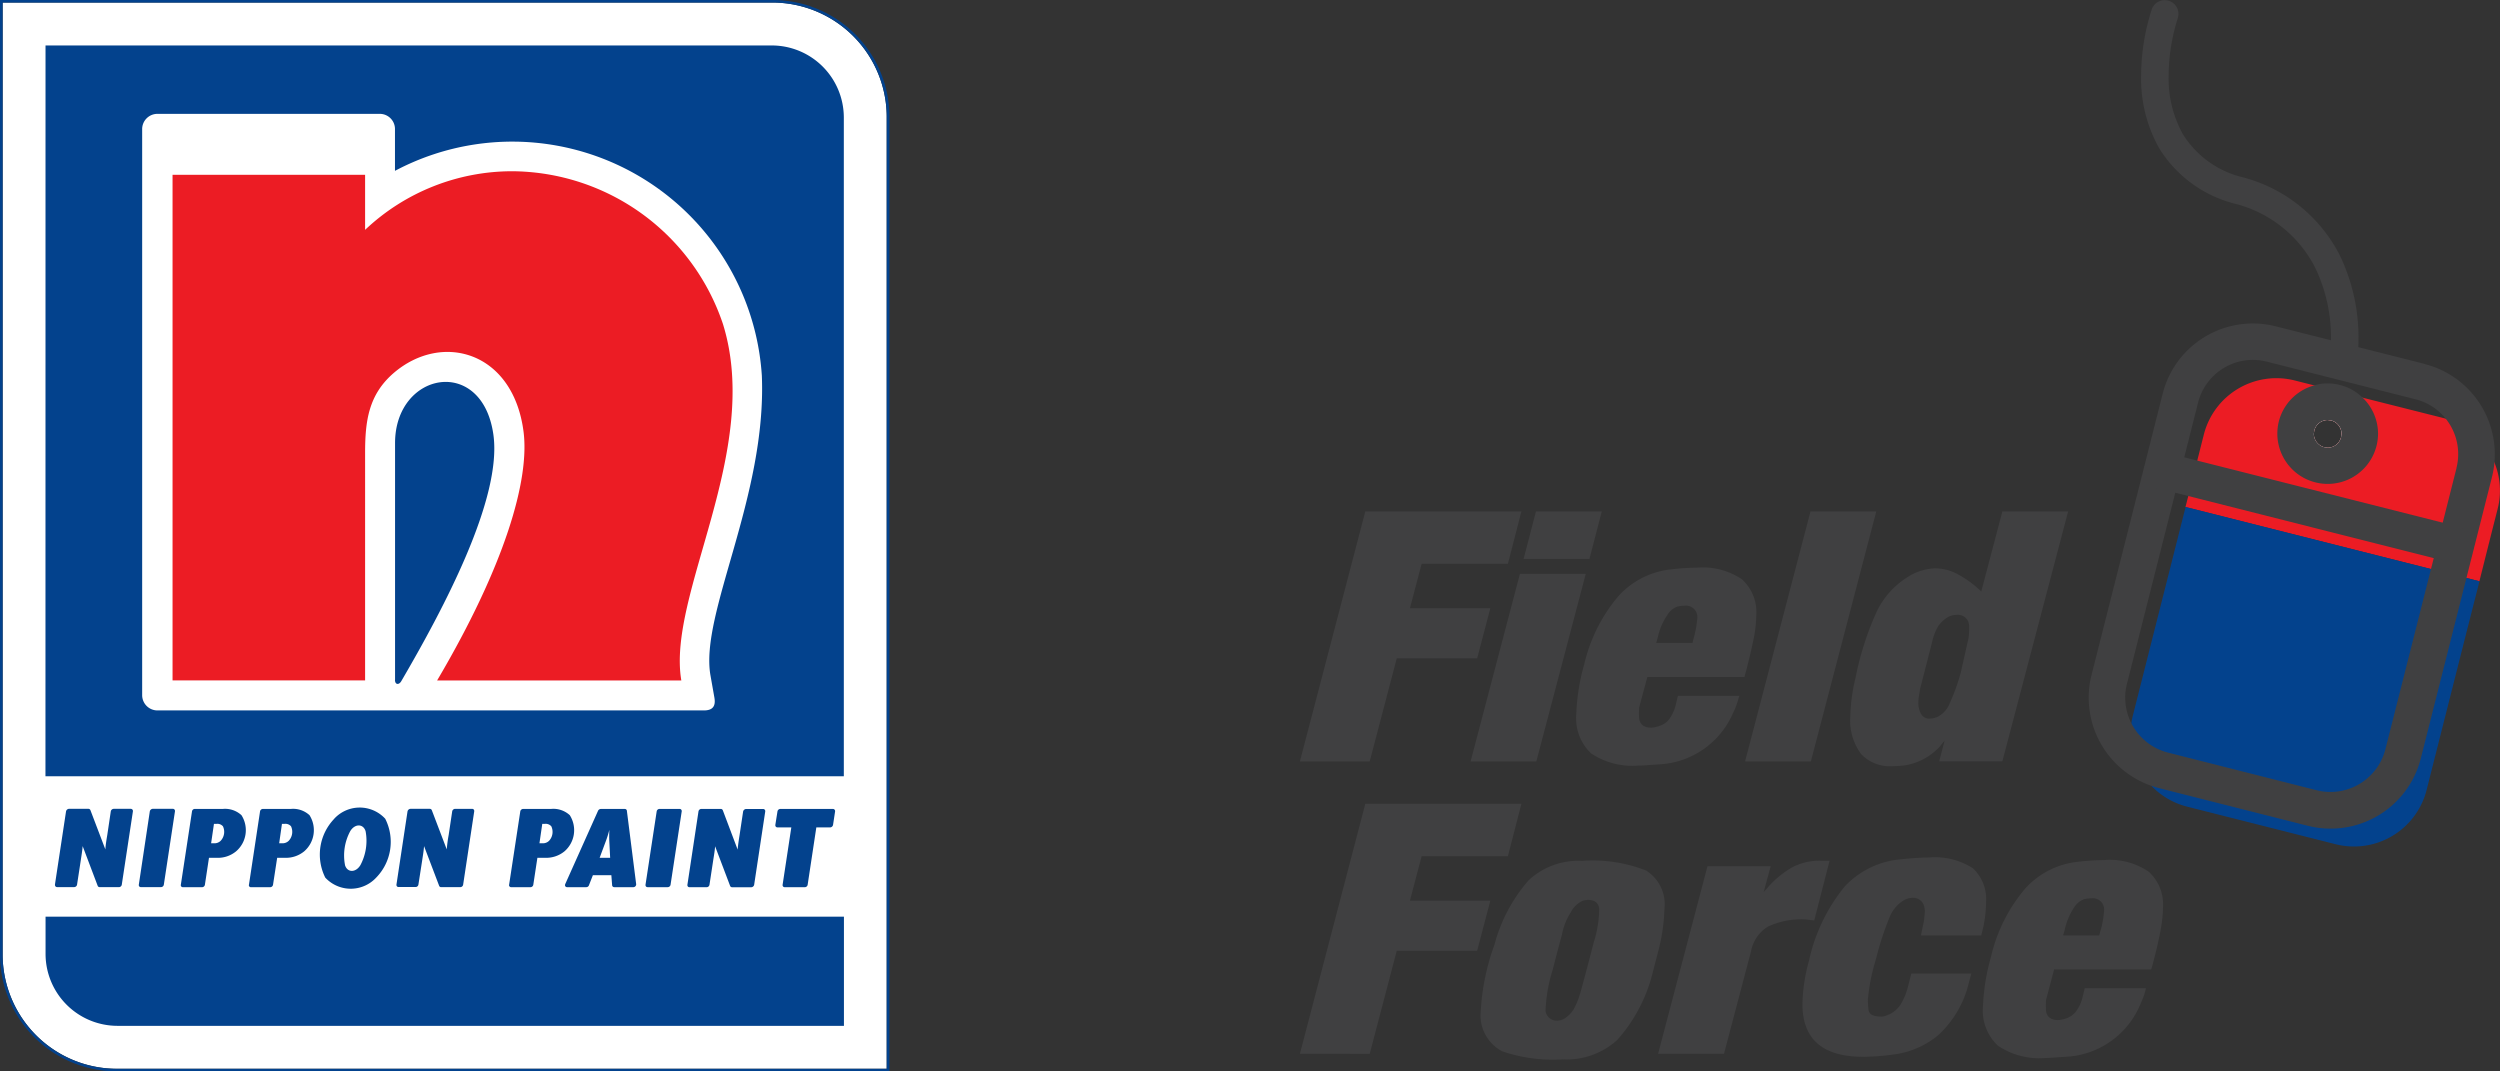 <svg id="Group_5993" data-name="Group 5993" xmlns="http://www.w3.org/2000/svg" width="154.751" height="66.318" viewBox="0 0 154.751 66.318">
  <rect x="0" y="0" width="154.751" height="66.318" fill="#333333" stroke="none"/>
  <g id="Group_2710" data-name="Group 2710">
    <path id="Path_2167" data-name="Path 2167" d="M47.831.156H.163V59.1a7.078,7.078,0,0,0,7.055,7.057H54.886V7.218A7.083,7.083,0,0,0,47.831.156" fill="#fff" fill-rule="evenodd"/>
    <path id="Path_2168" data-name="Path 2168" d="M2.818,2.814H47.785a4.464,4.464,0,0,1,4.448,4.449V48.051H2.814Z" fill="#03428d" fill-rule="evenodd"/>
    <path id="Path_2169" data-name="Path 2169" d="M24.454,42.084V27.428c0-4.413,5.378-5.438,6.084-.545.575,3.975-3.133,10.884-5.7,15.283-.149.253-.389.218-.389-.081m0-31.517V8.019a.941.941,0,0,0-.909-.971H9.74a.944.944,0,0,0-.94.938V43.038a.946.946,0,0,0,.94.938H43.57c.538,0,.741-.253.654-.778l-.248-1.405c-.661-3.806,3.487-11.027,3.183-18.532A15.48,15.48,0,0,0,24.448,10.576" fill="#fff" fill-rule="evenodd"/>
    <path id="Path_2170" data-name="Path 2170" d="M10.681,10.819H22.6v3.409A13.259,13.259,0,0,1,31.71,10.6a13.856,13.856,0,0,1,13.044,9.466c2.438,7.877-3.487,16.726-2.579,22.057H27.056C31.2,35.1,32.822,29.713,32.4,26.663c-.664-4.9-5.018-6.126-8-3.6-1.6,1.361-1.8,3.015-1.8,4.985V42.115H10.681Z" fill="#ec1c24" fill-rule="evenodd"/>
    <path id="Path_2171" data-name="Path 2171" d="M42.551,54.768l.686-4.544a.185.185,0,0,1,.172-.152h1.208a.137.137,0,0,1,.126.087l.917,2.431c.026-.3.074-.608.122-.911L46,50.229a.2.2,0,0,1,.177-.152h1.063a.128.128,0,0,1,.129.125.113.113,0,0,1,0,.026l-.687,4.544a.193.193,0,0,1-.176.149h-1.19a.131.131,0,0,1-.121-.081l-.93-2.456c-.02.3-.076.6-.122.9l-.226,1.486a.181.181,0,0,1-.172.149H42.678a.124.124,0,0,1-.128-.12h0V54.77" fill="#03428d" fill-rule="evenodd"/>
    <path id="Path_2172" data-name="Path 2172" d="M3.4,54.762l.689-4.544a.2.2,0,0,1,.177-.152H5.473a.134.134,0,0,1,.126.089l.922,2.423c.02-.3.071-.608.121-.9l.217-1.459a.193.193,0,0,1,.173-.152H8.1a.132.132,0,0,1,.128.136h0v.016l-.69,4.547a.184.184,0,0,1-.173.149H6.17a.133.133,0,0,1-.122-.078l-.932-2.463c-.021.3-.076.6-.119.9l-.228,1.489a.184.184,0,0,1-.172.149H3.533a.13.13,0,0,1-.13-.13v-.021" fill="#03428d" fill-rule="evenodd"/>
    <path id="Path_2173" data-name="Path 2173" d="M24.54,54.763l.687-4.544a.2.2,0,0,1,.173-.152h1.209a.132.132,0,0,1,.122.089l.923,2.423a8.586,8.586,0,0,1,.12-.9l.218-1.459a.19.19,0,0,1,.175-.152h1.058a.126.126,0,0,1,.13.123.131.131,0,0,1,0,.028l-.687,4.547a.181.181,0,0,1-.177.149H27.305a.129.129,0,0,1-.12-.078l-.936-2.463c-.021.3-.074.6-.118.9L25.9,54.758a.177.177,0,0,1-.169.149h-1.06a.125.125,0,0,1-.13-.118.193.193,0,0,1,0-.034" fill="#03428d" fill-rule="evenodd"/>
    <path id="Path_2174" data-name="Path 2174" d="M8.593,54.762l.681-4.544a.2.2,0,0,1,.177-.152H10.7a.129.129,0,0,1,.131.126.1.1,0,0,1,0,.025l-.69,4.547a.18.18,0,0,1-.176.149H8.723a.123.123,0,0,1-.131-.115h0a.216.216,0,0,1,0-.036" fill="#03428d" fill-rule="evenodd"/>
    <path id="Path_2175" data-name="Path 2175" d="M39.957,54.768l.692-4.544a.181.181,0,0,1,.172-.152h1.247a.129.129,0,0,1,.131.126.053.053,0,0,1,0,.025l-.691,4.544a.182.182,0,0,1-.173.149H40.087a.125.125,0,0,1-.13-.12h0a.131.131,0,0,1,0-.028" fill="#03428d" fill-rule="evenodd"/>
    <path id="Path_2176" data-name="Path 2176" d="M11.194,54.768l.691-4.544a.178.178,0,0,1,.172-.152H13.8a1.5,1.5,0,0,1,1.147.389,1.725,1.725,0,0,1-.334,2.237,1.762,1.762,0,0,1-1.2.4h-.477l-.253,1.671a.181.181,0,0,1-.176.149H11.319a.125.125,0,0,1-.128-.124h0a.088.088,0,0,1,0-.023M13.068,52.2h.195a.54.54,0,0,0,.4-.158.808.808,0,0,0,.137-.894.449.449,0,0,0-.383-.152h-.173Z" fill="#03428d" fill-rule="evenodd"/>
    <path id="Path_2177" data-name="Path 2177" d="M15.41,54.768l.687-4.544a.184.184,0,0,1,.173-.152h1.743a1.5,1.5,0,0,1,1.146.389,1.732,1.732,0,0,1-.33,2.237,1.781,1.781,0,0,1-1.2.4h-.472L16.9,54.77a.183.183,0,0,1-.172.149h-1.2a.124.124,0,0,1-.123-.124v-.024M17.281,52.2h.195a.544.544,0,0,0,.4-.158.813.813,0,0,0,.139-.894.46.46,0,0,0-.39-.152h-.172Z" fill="#03428d" fill-rule="evenodd"/>
    <path id="Path_2178" data-name="Path 2178" d="M31.514,54.768l.692-4.544a.187.187,0,0,1,.175-.152h1.74a1.5,1.5,0,0,1,1.149.389,1.73,1.73,0,0,1-.329,2.237,1.786,1.786,0,0,1-1.2.4h-.476l-.254,1.671a.18.18,0,0,1-.171.149h-1.2a.131.131,0,0,1-.131-.131v-.018M33.392,52.2h.2a.539.539,0,0,0,.4-.158.811.811,0,0,0,.134-.894.461.461,0,0,0-.389-.152h-.17Z" fill="#03428d" fill-rule="evenodd"/>
    <path id="Path_2179" data-name="Path 2179" d="M20.688,50.681a2.146,2.146,0,0,1,3.031-.127c.045.041.087.084.127.127a3.17,3.17,0,0,1-.558,3.642,2.149,2.149,0,0,1-3.037.118h0q-.06-.055-.117-.117a3.193,3.193,0,0,1,.555-3.639m.667,2.868c.146.474.666.474.953,0a3.217,3.217,0,0,0,.322-2.1c-.146-.476-.668-.476-.953,0a3.173,3.173,0,0,0-.321,2.1" fill="#03428d" fill-rule="evenodd"/>
    <path id="Path_2180" data-name="Path 2180" d="M34.988,54.725l2.037-4.55a.2.2,0,0,1,.16-.1h1.491a.122.122,0,0,1,.126.1l.577,4.553a.176.176,0,0,1-.163.188h-1.2a.128.128,0,0,1-.125-.116l-.048-.625H36.7l-.244.625a.175.175,0,0,1-.169.116H35.109a.126.126,0,0,1-.136-.115.133.133,0,0,1,.02-.08M37.117,53.1h.652l-.051-1c-.014-.241-.007-.486,0-.73a6.368,6.368,0,0,1-.229.73Z" fill="#03428d" fill-rule="evenodd"/>
    <path id="Path_2181" data-name="Path 2181" d="M48.983,51.216h-.856a.129.129,0,0,1-.134-.124h0a.113.113,0,0,1,0-.026l.133-.84a.181.181,0,0,1,.174-.152h3.262a.132.132,0,0,1,.131.128.089.089,0,0,1,0,.023l-.128.84a.192.192,0,0,1-.176.152h-.858l-.537,3.552a.18.18,0,0,1-.175.149H48.575a.126.126,0,0,1-.132-.12v0a.122.122,0,0,1,0-.027Z" fill="#03428d" fill-rule="evenodd"/>
    <path id="Path_2182" data-name="Path 2182" d="M52.24,63.5H7.265A4.457,4.457,0,0,1,2.82,59.057V56.744H52.24Z" fill="#03428d" fill-rule="evenodd"/>
    <path id="Path_2183" data-name="Path 2183" d="M0,0H47.836a7.236,7.236,0,0,1,7.22,7.218v59.1H7.221A7.233,7.233,0,0,1,0,59.1ZM47.833.16H.163V59.1a7.079,7.079,0,0,0,7.055,7.058h47.67V7.218A7.082,7.082,0,0,0,47.831.16" fill="#03428d" fill-rule="evenodd"/>
  </g>
  <g id="Group_5976" data-name="Group 5976">
    <path id="Path_6745" data-name="Path 6745" d="M80.465,47.129l4.049-15.475h9.662L93.339,34.9H88l-.725,2.751h4.977l-.815,3.1H86.46L84.786,47.13Z" fill="#404041"/>
    <path id="Path_6746" data-name="Path 6746" d="M95.077,31.657,94.312,34.6h4.074l.765-2.945Zm-.994,3.866L91.032,47.129H95.1l3.059-11.606Z" fill="#404041"/>
    <path id="Path_6747" data-name="Path 6747" d="M107.826,35.859a4.322,4.322,0,0,0-2.765-.722,15.274,15.274,0,0,0-1.629.107A5.127,5.127,0,0,0,100.18,36.9a10.038,10.038,0,0,0-2.115,4.217,12.855,12.855,0,0,0-.492,3.087,2.984,2.984,0,0,0,.922,2.437,4.635,4.635,0,0,0,2.923.75c.135,0,.3-.007.486-.021s.5-.036.937-.065a5.27,5.27,0,0,0,4.437-3.172,5.552,5.552,0,0,0,.236-.564q.054-.172.15-.494h-3.8l-.114.472a2.565,2.565,0,0,1-.415.957,1.241,1.241,0,0,1-.614.432,1.932,1.932,0,0,1-.486.108c-.472,0-.721-.193-.772-.578a5.381,5.381,0,0,1,0-.672l.508-1.887h6.01c.057-.2.1-.363.135-.493.15-.579.293-1.194.432-1.858a7.7,7.7,0,0,0,.129-.828c.021-.236.035-.443.035-.615A2.737,2.737,0,0,0,107.826,35.859Zm-2.973,3.595-.087.345H102.52l.093-.328a3.929,3.929,0,0,1,.6-1.408,1.19,1.19,0,0,1,.621-.518,2.244,2.244,0,0,1,.432-.05.7.7,0,0,1,.794.6.712.712,0,0,1,0,.2,6.243,6.243,0,0,1-.206,1.159Z" fill="#404041"/>
    <path id="Path_6748" data-name="Path 6748" d="M108.022,47.129l4.05-15.475h4.072l-4.05,15.475Z" fill="#404041"/>
    <path id="Path_6749" data-name="Path 6749" d="M123.948,31.657l-1.307,4.959a6.453,6.453,0,0,0-1.623-1.157,3.045,3.045,0,0,0-1.209-.279,3.376,3.376,0,0,0-1.787.579,5.143,5.143,0,0,0-1.837,2.065,18.605,18.605,0,0,0-1.329,4.147,10.921,10.921,0,0,0-.321,2.366,3.494,3.494,0,0,0,.664,2.333,2.449,2.449,0,0,0,1.936.758,6.272,6.272,0,0,0,.844-.064,3.744,3.744,0,0,0,2.079-1.136l.316-.387-.337,1.287h3.909l4.073-15.471Zm-2.058,7.43a2.834,2.834,0,0,1-.042.432l-.479,2.13a12.766,12.766,0,0,1-.743,2.023,1.558,1.558,0,0,1-.7.707,1.507,1.507,0,0,1-.5.107c-.346,0-.564-.235-.658-.706a1.137,1.137,0,0,1-.021-.26,2.749,2.749,0,0,1,.036-.443c.022-.135.05-.286.079-.464l.721-2.809a3.428,3.428,0,0,1,.386-1.036,2.007,2.007,0,0,1,.508-.507,1.123,1.123,0,0,1,.622-.2.7.7,0,0,1,.75.45.989.989,0,0,1,.043.346Z" fill="#404041"/>
    <path id="Path_6750" data-name="Path 6750" d="M80.465,65.229l4.049-15.475h9.662L93.339,53H88l-.725,2.751h4.977l-.815,3.1H86.46l-1.674,6.383Z" fill="#404041"/>
    <path id="Path_6751" data-name="Path 6751" d="M101.9,53.888a9.061,9.061,0,0,0-3.974-.6,4.5,4.5,0,0,0-3.3,1.2,9.9,9.9,0,0,0-2.122,4,14.172,14.172,0,0,0-.844,4.1A2.506,2.506,0,0,0,93,65.081a9.713,9.713,0,0,0,3.737.494,4.642,4.642,0,0,0,3.369-1.2,9.745,9.745,0,0,0,2.152-4l.45-1.737a11.576,11.576,0,0,0,.321-2.366A2.474,2.474,0,0,0,101.9,53.888Zm-3.244,4.431q-.406,1.6-.843,3.173a4.959,4.959,0,0,1-.4.979,1.9,1.9,0,0,1-.48.518.958.958,0,0,1-.564.193.708.708,0,0,1-.7-.6A9.615,9.615,0,0,1,96.121,60c.122-.487.308-1.2.565-2.152a3.876,3.876,0,0,1,.544-1.372A1.537,1.537,0,0,1,98,55.746a2.25,2.25,0,0,1,.293-.043c.422,0,.658.186.7.557a7.114,7.114,0,0,1-.337,2.062Z" fill="#404041"/>
    <path id="Path_6752" data-name="Path 6752" d="M102.637,65.229l3.056-11.606h3.912l-.432,1.591.271-.3A5.829,5.829,0,0,1,111,53.655a3.674,3.674,0,0,1,1.686-.377h.566l-.951,3.7-.518-.064a4.906,4.906,0,0,0-2.342.44,2.29,2.29,0,0,0-1.052,1.536l-1.674,6.341Z" fill="#404041"/>
    <path id="Path_6753" data-name="Path 6753" d="M122.641,57.9h-3.733l.087-.432.086-.408a5.94,5.94,0,0,0,.068-.666,1.819,1.819,0,0,0-.044-.3.7.7,0,0,0-.747-.518,1.089,1.089,0,0,0-.544.173,2.149,2.149,0,0,0-.837,1,18.287,18.287,0,0,0-.848,2.6,12.219,12.219,0,0,0-.508,2.526,5.806,5.806,0,0,0,.044.645c.031.272.294.408.793.408a1.033,1.033,0,0,0,.247-.044c.075-.028.166-.064.272-.107a1.75,1.75,0,0,0,.646-.559,3.971,3.971,0,0,0,.485-1.16l.159-.624.044-.173h3.715l-.272,1.01a6.45,6.45,0,0,1-1.787,2.816,5.413,5.413,0,0,1-2.852,1.2,14.049,14.049,0,0,1-1.787.129q-3.758,0-3.756-3.267a10.761,10.761,0,0,1,.407-2.686,10.882,10.882,0,0,1,2.229-4.611,5.382,5.382,0,0,1,3.5-1.665q1.063-.108,1.7-.108a4.331,4.331,0,0,1,2.715.666,2.626,2.626,0,0,1,.813,2.15q0,.26-.033.613c-.022.237-.064.512-.124.828Z" fill="#404041"/>
    <path id="Path_6754" data-name="Path 6754" d="M133.009,53.96a4.28,4.28,0,0,0-2.773-.721,15.274,15.274,0,0,0-1.629.107A5.12,5.12,0,0,0,125.362,55a10,10,0,0,0-2.115,4.215,12.967,12.967,0,0,0-.5,3.08,2.97,2.97,0,0,0,.929,2.438,4.592,4.592,0,0,0,2.923.758c.135,0,.293-.007.486-.022s.5-.036.937-.064a5.268,5.268,0,0,0,4.437-3.173c.121-.264.193-.45.236-.565s.086-.279.143-.492h-3.794l-.114.471a2.445,2.445,0,0,1-.422.957,1.225,1.225,0,0,1-.6.432,2.023,2.023,0,0,1-.492.108c-.465,0-.723-.193-.765-.579a5.381,5.381,0,0,1,0-.672l.5-1.886h6.01c.064-.2.107-.365.136-.493.157-.579.3-1.194.432-1.858.057-.314.1-.594.121-.829a5.048,5.048,0,0,0,.036-.615A2.736,2.736,0,0,0,133.009,53.96Zm-2.973,3.594-.093.346h-2.237l.094-.321a4.168,4.168,0,0,1,.592-1.416,1.252,1.252,0,0,1,.629-.507,2.326,2.326,0,0,1,.432-.05.7.7,0,0,1,.788.6.737.737,0,0,1,0,.2,6.114,6.114,0,0,1-.2,1.147Z" fill="#404041"/>
    <path id="Path_6755" data-name="Path 6755" d="M154.4,28.614a4.621,4.621,0,0,0-3.016-2.7c-.042-.013-.086-.02-.128-.035l-5.017-1.265-2.986-.757-1.21-.306a4.633,4.633,0,0,0-5.624,3.344l-.393,1.555-.014.064-.557,2.194-.173.678,15.193,3.838,2.193.549.807.208.7-2.787.432-1.7A4.586,4.586,0,0,0,154.4,28.614Zm-9.461-1.758-.029.207a.853.853,0,0,1-.822.651l-.214-.029a.868.868,0,0,1-.65-.829l.029-.207a.858.858,0,0,1,.829-.65l.214.028A.855.855,0,0,1,144.942,26.856Z" fill="#ec1c24"/>
    <path id="Path_6756" data-name="Path 6756" d="M153.479,35.981l-18.189-4.6-.813,3.217-2.457,9.715a4.642,4.642,0,0,0,3.351,5.616l9.218,2.332a4.64,4.64,0,0,0,5.616-3.35l2.491-9.85Z" fill="#03428d"/>
    <g id="Group_5975" data-name="Group 5975">
      <path id="Path_6757" data-name="Path 6757" d="M129.469,41.785Z" fill="#404041"/>
      <path id="Path_6758" data-name="Path 6758" d="M150.085,22.526l-4.105-1.037c.006-.153.011-.324.011-.519a11.677,11.677,0,0,0-1.166-5.184,9.4,9.4,0,0,0-6-4.812,6.028,6.028,0,0,1-3.7-2.661,7.088,7.088,0,0,1-.885-3.629,11.934,11.934,0,0,1,.283-2.513c.071-.324.142-.585.194-.761l.061-.2.016-.046V1.153A.849.849,0,0,0,133.2.565l-.007.021h0a13.462,13.462,0,0,0-.656,4.1,8.768,8.768,0,0,0,1.123,4.5,7.741,7.741,0,0,0,4.679,3.423,7.681,7.681,0,0,1,4.967,3.951,9.994,9.994,0,0,1,.984,4.416v.087l-3.425-.864a5.759,5.759,0,0,0-6.994,4.17l-4.406,17.42a5.592,5.592,0,0,0-.173,1.405,5.776,5.776,0,0,0,4.347,5.59l9.216,2.333h0a5.76,5.76,0,0,0,6.994-4.172l4.406-17.42h0a5.763,5.763,0,0,0-4.17-6.991Zm1.977,6.438-4.406,17.421a3.515,3.515,0,0,1-3.4,2.638,3.437,3.437,0,0,1-.85-.106h0l-9.216-2.333a3.516,3.516,0,0,1-2.639-3.4,3.361,3.361,0,0,1,.106-.847h0l4.406-17.42a3.5,3.5,0,0,1,4.246-2.533l9.218,2.333a3.5,3.5,0,0,1,2.53,4.248Z" fill="#404041"/>
    </g>
    <path id="Path_6759" data-name="Path 6759" d="M152.3,32.631l-18.188-4.6a1.132,1.132,0,0,0-.555,2.193l18.188,4.6a1.132,1.132,0,0,0,.555-2.194h0Z" fill="#404041"/>
    <path id="Path_6760" data-name="Path 6760" d="M144.577,24.927a1.987,1.987,0,1,0,1.436,2.419A1.986,1.986,0,0,0,144.577,24.927Zm.336,2.136a.853.853,0,0,1-.822.651l-.214-.029a.869.869,0,0,1-.651-.828l.029-.208a.863.863,0,0,1,.829-.649l.214.028a.854.854,0,0,1,.643.829Z" fill="#fff"/>
    <path id="Path_6761" data-name="Path 6761" d="M146.242,24.611a3.024,3.024,0,0,0-1.393-.778,3.087,3.087,0,0,0-.765-.1,2.706,2.706,0,0,0-.829.121,3.116,3.116,0,0,0-2.194,2.23,3.185,3.185,0,0,0-.093.772,3.117,3.117,0,0,0,6.134.764,3.178,3.178,0,0,0,.1-.764A3.1,3.1,0,0,0,146.242,24.611Zm-1.329,2.451a.852.852,0,0,1-.821.651l-.214-.029a.869.869,0,0,1-.651-.829l.029-.207a.864.864,0,0,1,.829-.651l.214.029a.854.854,0,0,1,.644.828Z" fill="#404041"/>
  </g>
</svg>
